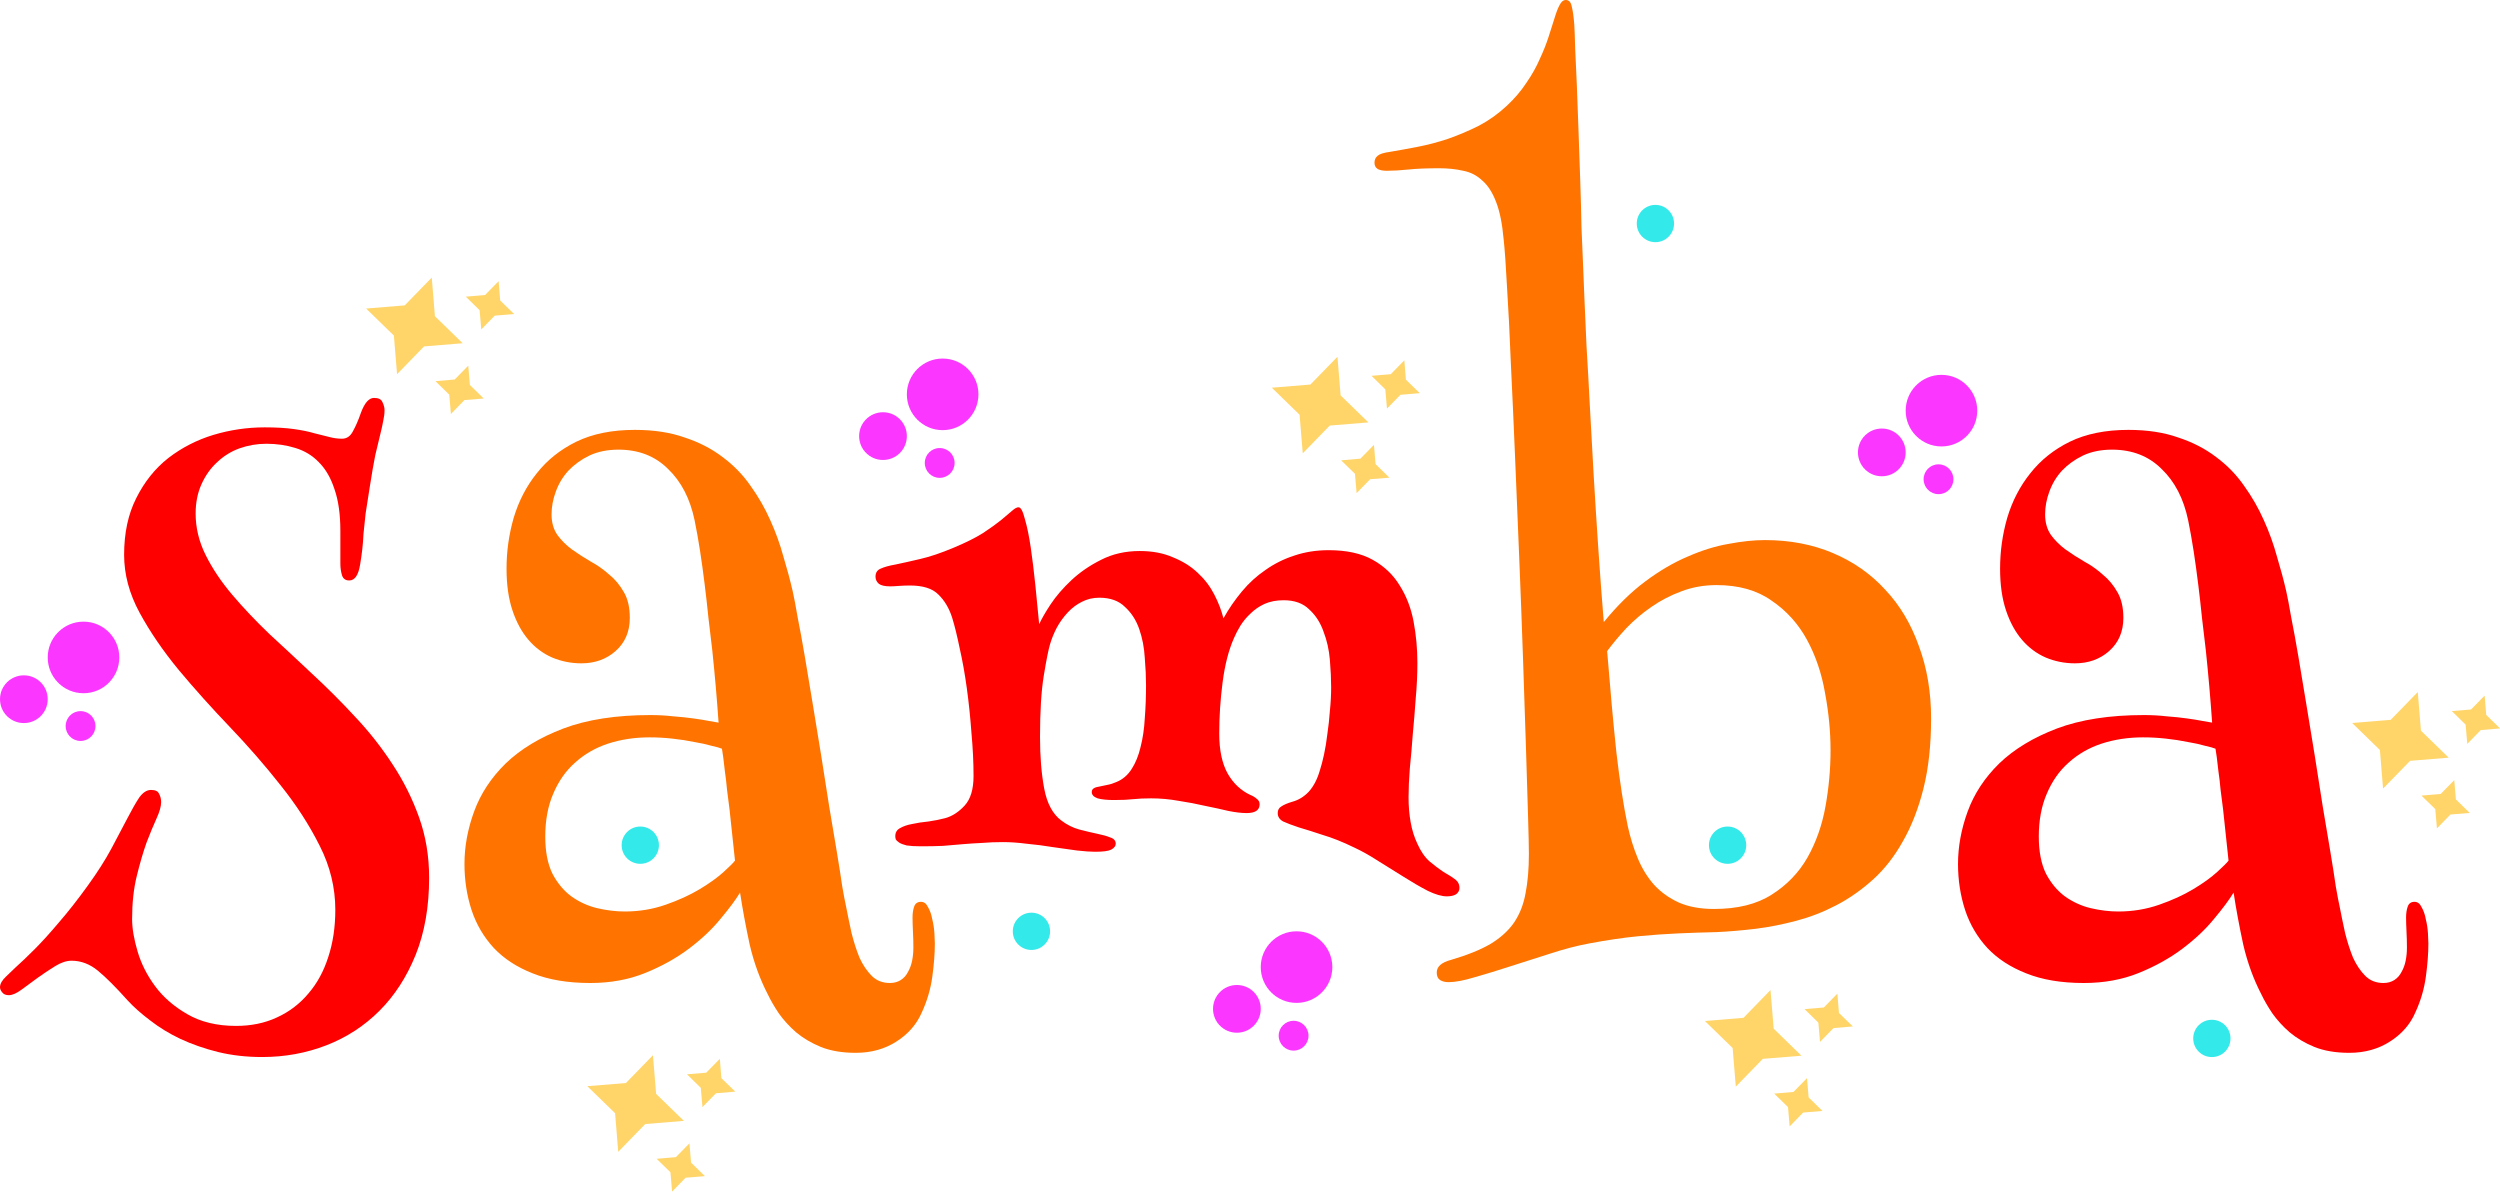 <?xml version="1.0" encoding="UTF-8"?>
<!DOCTYPE svg PUBLIC '-//W3C//DTD SVG 1.0//EN'
          'http://www.w3.org/TR/2001/REC-SVG-20010904/DTD/svg10.dtd'>
<svg fill="none" height="475.0" preserveAspectRatio="xMidYMid meet" style="fill: none;" version="1.0" viewBox="0.0 0.0 996.5 475.0" width="996.5" xmlns="http://www.w3.org/2000/svg" xmlns:xlink="http://www.w3.org/1999/xlink" zoomAndPan="magnify"
><g id="change1_1"
  ><path d="M105.482 170.344C110.066 170.344 113.923 170.568 117.053 171.015C120.295 171.462 123.034 172.021 125.27 172.691C127.618 173.25 129.631 173.753 131.308 174.2C132.984 174.647 134.661 174.871 136.338 174.871C138.239 174.871 139.692 173.865 140.699 171.853C141.817 169.841 142.879 167.382 143.885 164.476C145.338 160.564 147.071 158.608 149.084 158.608C150.872 158.608 151.99 159.167 152.437 160.284C152.996 161.402 153.276 162.464 153.276 163.47C153.276 164.811 153.108 166.208 152.773 167.661C152.549 169.003 152.158 170.791 151.599 173.027C151.04 175.262 150.369 178.056 149.587 181.41C148.916 184.763 148.189 188.954 147.407 193.984C146.736 198.12 146.177 201.697 145.73 204.715C145.394 207.733 145.115 210.415 144.891 212.762C144.779 215.11 144.612 217.233 144.388 219.133C144.164 221.034 143.885 222.99 143.549 225.002C142.879 229.249 141.425 231.373 139.189 231.373C137.736 231.373 136.786 230.702 136.338 229.361C135.891 227.908 135.668 226.343 135.668 224.666V211.589C135.668 204.994 134.885 199.461 133.32 194.99C131.867 190.519 129.798 186.942 127.115 184.26C124.544 181.577 121.413 179.677 117.724 178.559C114.146 177.442 110.289 176.883 106.153 176.883C102.463 176.883 98.886 177.498 95.42 178.727C92.066 179.957 89.103 181.801 86.532 184.26C83.961 186.607 81.892 189.513 80.327 192.978C78.762 196.443 77.98 200.355 77.98 204.715C77.98 210.415 79.321 215.948 82.004 221.313C84.688 226.678 88.209 231.932 92.569 237.073C96.929 242.215 101.849 247.412 107.327 252.666C112.917 257.807 118.618 263.117 124.432 268.594C130.357 274.071 136.059 279.771 141.537 285.695C147.127 291.619 152.102 297.934 156.462 304.641C160.822 311.236 164.344 318.277 167.027 325.766C169.71 333.255 171.052 341.303 171.052 349.909C171.052 361.422 169.263 371.65 165.686 380.591C162.108 389.422 157.301 396.855 151.264 402.89C145.226 408.926 138.183 413.509 130.134 416.639C122.084 419.768 113.532 421.333 104.476 421.333C98.215 421.333 92.346 420.663 86.868 419.321C81.501 417.98 76.526 416.247 71.942 414.124C67.471 412 63.446 409.541 59.868 406.747C56.291 404.064 53.272 401.381 50.812 398.699C46.229 393.557 42.316 389.645 39.074 386.963C35.831 384.28 32.31 382.939 28.509 382.939C26.496 382.939 24.316 383.665 21.968 385.118C19.621 386.571 17.273 388.136 14.925 389.813C12.689 391.489 10.565 393.054 8.553 394.507C6.54 395.96 4.863 396.687 3.522 396.687C2.292 396.687 1.397 396.296 0.838 395.513C0.279 394.843 0 394.172 0 393.501C0 392.16 0.838 390.707 2.515 389.142C3.186 388.472 4.472 387.242 6.373 385.454C8.385 383.665 10.845 381.318 13.751 378.412C16.658 375.506 19.9 371.929 23.478 367.682C27.167 363.434 31.024 358.516 35.049 352.927C38.85 347.674 41.98 342.756 44.44 338.173C46.9 333.479 49.024 329.455 50.812 326.101C52.601 322.636 54.166 319.898 55.508 317.886C56.961 315.874 58.527 314.868 60.204 314.868C61.881 314.868 62.943 315.371 63.39 316.377C63.949 317.383 64.228 318.501 64.228 319.73C64.228 321.407 63.613 323.587 62.384 326.269C61.154 328.952 59.812 332.193 58.359 335.994C57.017 339.794 55.732 344.209 54.502 349.239C53.272 354.269 52.657 359.969 52.657 366.34C52.657 370.029 53.384 374.332 54.837 379.25C56.291 384.168 58.638 388.807 61.881 393.166C65.123 397.525 69.371 401.214 74.626 404.232C79.992 407.361 86.476 408.926 94.079 408.926C100.116 408.926 105.538 407.808 110.345 405.573C115.264 403.338 119.457 400.152 122.923 396.016C126.388 391.992 129.016 387.186 130.804 381.597C132.705 375.897 133.655 369.582 133.655 362.652C133.655 353.822 131.587 345.327 127.45 337.167C123.314 328.896 118.115 320.848 111.855 313.024C105.594 305.088 98.83 297.32 91.563 289.719C84.296 282.118 77.532 274.574 71.272 267.085C65.011 259.484 59.812 251.883 55.676 244.283C51.539 236.682 49.471 228.97 49.471 221.145C49.471 212.427 51.092 204.882 54.334 198.511C57.576 192.028 61.825 186.719 67.079 182.583C72.445 178.448 78.427 175.374 85.023 173.362C91.731 171.35 98.55 170.344 105.482 170.344Z" fill="#F00"
  /></g
  ><g id="change2_1"
  ><path d="M231.759 264.402C227.622 264.402 223.709 263.62 220.02 262.055C216.442 260.49 213.312 258.143 210.629 255.013C207.945 251.883 205.821 247.971 204.256 243.277C202.691 238.582 201.908 233.049 201.908 226.678C201.908 219.748 202.859 212.986 204.759 206.391C206.772 199.685 209.846 193.761 213.983 188.619C218.119 183.366 223.374 179.174 229.746 176.045C236.231 172.915 244.001 171.35 253.056 171.35C260.547 171.35 267.143 172.356 272.845 174.368C278.658 176.268 283.745 178.895 288.105 182.248C292.465 185.489 296.155 189.29 299.173 193.649C302.304 198.008 304.931 202.591 307.055 207.397C309.179 212.092 310.912 216.898 312.254 221.816C313.707 226.622 314.937 231.205 315.943 235.564C316.502 238.023 317.173 241.544 317.955 246.127C318.85 250.598 319.8 255.795 320.806 261.719C321.812 267.644 322.875 274.015 323.992 280.833C325.11 287.539 326.228 294.358 327.346 301.288C328.464 308.218 329.527 314.98 330.533 321.575C331.651 328.058 332.657 334.037 333.551 339.514C334.446 344.88 335.172 349.518 335.731 353.43C336.402 357.231 336.905 359.857 337.241 361.31C337.911 364.775 338.638 368.296 339.421 371.873C340.315 375.45 341.377 378.747 342.607 381.765C343.949 384.671 345.57 387.074 347.47 388.975C349.371 390.875 351.774 391.825 354.681 391.825C356.358 391.825 357.812 391.434 359.041 390.651C360.271 389.869 361.221 388.807 361.892 387.466C362.675 386.124 363.234 384.615 363.569 382.939C363.905 381.262 364.072 379.53 364.072 377.741C364.072 375.617 364.016 373.494 363.905 371.37C363.793 369.135 363.737 367.234 363.737 365.67C363.737 363.993 363.961 362.54 364.408 361.31C364.855 360.081 365.749 359.466 367.091 359.466C368.321 359.466 369.271 360.193 369.942 361.646C370.724 362.987 371.283 364.608 371.619 366.508C372.066 368.296 372.345 370.141 372.457 372.041C372.569 373.829 372.625 375.17 372.625 376.065C372.625 379.977 372.29 384.392 371.619 389.31C370.948 394.228 369.55 398.978 367.426 403.561C365.414 408.256 362.06 412.112 357.364 415.13C352.669 418.148 347.247 419.657 341.098 419.657C335.731 419.657 331.092 418.874 327.179 417.309C323.378 415.744 320.08 413.788 317.285 411.441C314.601 409.094 312.31 406.579 310.409 403.896C308.62 401.214 307.167 398.699 306.049 396.352C302.918 390.316 300.515 383.721 298.838 376.568C297.273 369.302 295.987 362.372 294.981 355.778C293.304 358.572 290.732 362.037 287.267 366.173C283.913 370.308 279.72 374.276 274.689 378.077C269.658 381.877 263.845 385.118 257.249 387.801C250.653 390.483 243.33 391.825 235.28 391.825C226.336 391.825 218.678 390.539 212.306 387.969C206.045 385.51 200.902 382.156 196.877 377.909C192.853 373.55 189.89 368.52 187.989 362.819C186.089 357.007 185.139 350.859 185.139 344.377C185.139 337.447 186.424 330.461 188.996 323.419C191.567 316.377 195.759 310.006 201.573 304.305C207.498 298.605 215.157 293.966 224.548 290.39C234.05 286.813 245.622 285.024 259.261 285.024C262.391 285.024 265.41 285.192 268.317 285.527C271.335 285.751 274.018 286.03 276.366 286.366C278.826 286.701 280.894 287.036 282.571 287.372C284.36 287.707 285.646 287.931 286.428 288.042C285.757 278.43 284.919 268.817 283.913 259.205C283.465 255.181 282.962 250.933 282.403 246.462C281.956 241.991 281.453 237.52 280.894 233.049C280.335 228.467 279.72 223.996 279.049 219.636C278.379 215.277 277.652 211.198 276.869 207.397C275.081 198.791 271.559 191.972 266.304 186.942C261.162 181.801 254.566 179.23 246.516 179.23C242.156 179.23 238.299 180.012 234.945 181.577C231.703 183.142 228.908 185.154 226.56 187.613C224.324 190.072 222.647 192.867 221.529 195.996C220.411 199.014 219.852 202.032 219.852 205.05C219.852 208.291 220.635 211.03 222.2 213.265C223.765 215.389 225.666 217.289 227.902 218.966C230.249 220.642 232.765 222.263 235.448 223.828C238.131 225.281 240.591 227.014 242.827 229.026C245.174 230.926 247.131 233.273 248.696 236.067C250.261 238.75 251.044 242.159 251.044 246.295C251.044 251.772 249.143 256.187 245.342 259.54C241.653 262.781 237.125 264.402 231.759 264.402ZM287.77 298.437C286.987 298.102 285.59 297.711 283.577 297.264C281.677 296.705 279.385 296.202 276.702 295.755C274.018 295.196 271.112 294.749 267.981 294.413C264.963 294.078 261.944 293.91 258.926 293.91C253 293.91 247.466 294.749 242.324 296.425C237.293 298.102 232.932 300.617 229.243 303.97C225.554 307.212 222.647 311.347 220.523 316.377C218.399 321.295 217.337 326.996 217.337 333.479C217.337 339.403 218.287 344.321 220.187 348.233C222.2 352.033 224.715 355.051 227.734 357.287C230.864 359.522 234.274 361.087 237.963 361.981C241.765 362.875 245.454 363.322 249.031 363.322C254.733 363.322 260.155 362.428 265.298 360.64C270.441 358.851 274.969 356.784 278.882 354.436C282.795 352.089 285.981 349.798 288.441 347.562C290.9 345.327 292.409 343.818 292.968 343.035C292.186 335.546 291.459 328.728 290.788 322.581C290.453 319.898 290.118 317.271 289.782 314.701C289.559 312.13 289.279 309.727 288.944 307.491C288.72 305.256 288.496 303.355 288.273 301.791C288.049 300.226 287.882 299.108 287.77 298.437Z" fill="#FF7300"
  /></g
  ><g id="change1_2"
  ><path d="M356.861 333.311C356.861 331.858 357.476 330.796 358.706 330.125C360.048 329.343 361.669 328.784 363.569 328.449C365.582 328.002 367.762 327.666 370.109 327.443C372.457 327.107 374.693 326.66 376.817 326.101C379.612 325.319 382.184 323.642 384.531 321.072C386.879 318.501 388.053 314.589 388.053 309.335C388.053 303.858 387.774 298.102 387.215 292.066C386.767 285.919 386.153 279.995 385.37 274.294C384.587 268.594 383.637 263.284 382.519 258.366C381.513 253.448 380.507 249.368 379.501 246.127C378.271 242.327 376.426 239.253 373.966 236.906C371.619 234.558 367.873 233.385 362.731 233.385C361.166 233.385 359.656 233.441 358.203 233.552C356.861 233.664 355.743 233.72 354.849 233.72C352.725 233.72 351.215 233.385 350.321 232.714C349.427 231.932 348.979 230.982 348.979 229.864C348.979 228.299 349.65 227.237 350.992 226.678C352.445 226.008 354.458 225.449 357.029 225.002C359.712 224.443 362.954 223.716 366.755 222.822C370.668 221.928 375.14 220.419 380.171 218.295C384.979 216.283 388.892 214.327 391.91 212.427C394.929 210.415 397.332 208.683 399.121 207.23C401.022 205.665 402.475 204.435 403.481 203.541C404.488 202.647 405.326 202.2 405.997 202.2C406.891 202.2 407.73 203.765 408.512 206.894C409.407 209.912 410.189 213.712 410.86 218.295C411.531 222.878 412.146 227.908 412.705 233.385C413.264 238.862 413.767 244.003 414.214 248.81C415.108 246.798 416.618 244.171 418.742 240.929C420.978 237.576 423.773 234.335 427.127 231.205C430.481 228.075 434.394 225.393 438.866 223.157C443.449 220.81 448.592 219.636 454.294 219.636C459.325 219.636 463.741 220.475 467.542 222.151C471.455 223.716 474.753 225.784 477.436 228.355C480.119 230.814 482.299 233.664 483.976 236.906C485.653 240.147 486.883 243.333 487.666 246.462C489.79 242.662 492.249 239.085 495.044 235.732C497.839 232.379 500.97 229.529 504.436 227.181C507.901 224.722 511.702 222.822 515.839 221.481C520.087 220.028 524.671 219.301 529.59 219.301C536.745 219.301 542.615 220.587 547.198 223.157C551.782 225.728 555.36 229.137 557.931 233.385C560.614 237.632 562.459 242.438 563.465 247.804C564.471 253.169 564.974 258.646 564.974 264.234C564.974 268.817 564.751 273.568 564.304 278.486C563.968 283.292 563.577 288.042 563.13 292.737C562.794 297.431 562.403 301.958 561.956 306.317C561.621 310.565 561.453 314.421 561.453 317.886C561.453 321.351 561.732 324.648 562.291 327.778C562.85 330.908 563.745 333.758 564.974 336.329C566.316 339.347 567.937 341.694 569.838 343.371C571.85 345.047 573.695 346.444 575.372 347.562C577.161 348.568 578.67 349.518 579.9 350.412C581.129 351.307 581.744 352.48 581.744 353.933C581.744 354.939 581.297 355.778 580.403 356.448C579.508 357.007 578.279 357.287 576.713 357.287C574.701 357.287 572.185 356.56 569.167 355.107C566.148 353.542 562.962 351.698 559.608 349.574C556.254 347.45 552.844 345.327 549.379 343.203C545.913 340.967 542.727 339.179 539.82 337.838C535.236 335.602 531.044 333.926 527.242 332.808C523.553 331.578 520.367 330.572 517.684 329.79C515 328.896 512.932 328.113 511.479 327.443C510.025 326.66 509.299 325.543 509.299 324.09C509.299 322.86 509.802 321.966 510.808 321.407C511.814 320.736 513.268 320.122 515.168 319.563C517.628 318.892 519.808 317.551 521.708 315.539C523.609 313.415 525.062 310.621 526.069 307.156C526.628 305.479 527.187 303.355 527.746 300.785C528.305 298.214 528.752 295.475 529.087 292.569C529.534 289.551 529.87 286.478 530.093 283.348C530.429 280.106 530.596 276.977 530.596 273.959C530.596 270.717 530.429 267.085 530.093 263.061C529.758 259.037 528.919 255.292 527.578 251.827C526.348 248.251 524.447 245.289 521.876 242.941C519.417 240.482 516.007 239.253 511.647 239.253C508.74 239.253 506.168 239.756 503.932 240.762C501.808 241.768 499.964 243.053 498.398 244.618C496.833 246.071 495.492 247.692 494.374 249.48C493.367 251.157 492.529 252.778 491.858 254.342C489.734 259.149 488.225 265.017 487.33 271.947C486.436 278.877 485.989 285.695 485.989 292.402C485.989 298.996 487.107 304.305 489.343 308.329C491.579 312.241 494.597 315.092 498.398 316.88C499.293 317.215 500.131 317.718 500.914 318.389C501.696 318.948 502.088 319.674 502.088 320.569C502.088 322.916 500.355 324.09 496.889 324.09C494.877 324.09 492.473 323.81 489.678 323.251C486.883 322.581 483.809 321.91 480.455 321.239C477.101 320.457 473.579 319.786 469.89 319.227C466.2 318.557 462.511 318.221 458.822 318.221C456.027 318.221 453.623 318.333 451.611 318.557C449.71 318.78 447.195 318.892 444.064 318.892C441.269 318.892 439.089 318.668 437.524 318.221C435.959 317.663 435.176 316.824 435.176 315.706C435.176 315.036 435.456 314.533 436.015 314.198C436.574 313.862 437.3 313.639 438.195 313.527C439.201 313.303 440.263 313.08 441.381 312.856C442.611 312.633 443.841 312.241 445.07 311.683C447.53 310.677 449.542 308.944 451.108 306.485C452.673 304.026 453.847 301.12 454.629 297.767C455.524 294.302 456.083 290.501 456.306 286.366C456.642 282.118 456.809 277.703 456.809 273.12C456.809 269.879 456.642 266.246 456.306 262.222C456.083 258.199 455.356 254.398 454.126 250.822C452.896 247.245 450.996 244.283 448.424 241.935C445.965 239.476 442.555 238.247 438.195 238.247C435.623 238.247 433.276 238.806 431.151 239.924C429.139 240.929 427.294 242.327 425.617 244.115C423.94 245.903 422.487 247.915 421.257 250.151C420.139 252.275 419.245 254.454 418.574 256.69C417.903 258.925 417.065 263.117 416.059 269.264C415.052 275.412 414.549 283.571 414.549 293.743C414.549 301.567 415.108 308.441 416.226 314.365C417.344 320.289 419.636 324.537 423.102 327.107C425.338 328.784 427.686 329.958 430.145 330.628C432.717 331.299 435.064 331.858 437.189 332.305C439.425 332.752 441.213 333.255 442.555 333.814C444.008 334.261 444.735 335.099 444.735 336.329C444.735 337.223 444.12 338.005 442.89 338.676C441.772 339.235 439.648 339.514 436.518 339.514C434.729 339.514 432.325 339.347 429.307 339.011C426.4 338.564 423.214 338.117 419.748 337.67C416.394 337.111 412.928 336.664 409.351 336.329C405.885 335.882 402.699 335.658 399.792 335.658C396.773 335.658 393.978 335.77 391.407 335.994C388.836 336.105 386.264 336.273 383.693 336.496C381.122 336.72 378.494 336.944 375.811 337.167C373.128 337.279 370.221 337.335 367.091 337.335C364.743 337.335 362.843 337.223 361.389 336.999C360.048 336.664 359.041 336.273 358.371 335.826C357.7 335.379 357.253 334.932 357.029 334.485C356.917 334.037 356.861 333.646 356.861 333.311Z" fill="#F00"
  /></g
  ><g id="change2_2"
  ><path d="M627.526 10.06C627.638 11.96 627.749 15.034 627.861 19.281C628.085 23.417 628.308 28.335 628.532 34.035C628.756 39.624 628.979 45.716 629.203 52.31C629.426 58.793 629.65 65.276 629.874 71.759C630.097 78.242 630.265 84.501 630.377 90.537C630.6 96.573 630.824 101.882 631.047 106.465C631.159 109.371 631.327 113.563 631.551 119.04C631.774 124.405 632.054 130.72 632.389 137.985C632.836 145.251 633.283 153.298 633.731 162.129C634.178 170.847 634.681 179.957 635.24 189.457C635.799 198.958 636.414 208.683 637.085 218.631C637.755 228.578 638.482 238.359 639.265 247.971C644.631 241.377 650.165 235.956 655.867 231.708C661.569 227.461 667.214 224.163 672.804 221.816C678.394 219.357 683.816 217.68 689.071 216.786C694.326 215.78 699.133 215.277 703.493 215.277C713.443 215.277 722.499 217.01 730.66 220.475C738.821 223.94 745.753 228.802 751.455 235.061C757.268 241.209 761.74 248.698 764.87 257.528C768.113 266.246 769.734 275.859 769.734 286.366C769.734 296.873 768.728 306.15 766.715 314.198C764.703 322.245 761.964 329.287 758.498 335.323C755.144 341.359 751.175 346.444 746.591 350.58C742.008 354.716 737.144 358.125 732.002 360.807C726.859 363.49 721.548 365.558 716.07 367.011C710.592 368.464 705.226 369.526 699.971 370.196C694.381 370.867 689.127 371.314 684.208 371.538C679.289 371.65 674.258 371.817 669.115 372.041C663.972 372.264 658.494 372.655 652.681 373.214C646.979 373.773 640.55 374.723 633.395 376.065C628.588 376.959 623.445 378.3 617.967 380.088C612.601 381.765 607.346 383.442 602.203 385.118C597.061 386.795 592.309 388.248 587.949 389.478C583.589 390.819 580.067 391.489 577.384 391.489C576.043 391.489 574.925 391.21 574.03 390.651C573.136 390.092 572.689 389.086 572.689 387.633C572.689 385.286 574.589 383.609 578.39 382.603C584.875 380.703 590.129 378.58 594.154 376.232C598.179 373.773 601.309 370.923 603.545 367.682C605.781 364.328 607.29 360.472 608.073 356.113C608.967 351.642 609.414 346.389 609.414 340.353C609.414 337.782 609.303 332.752 609.079 325.263C608.855 317.663 608.576 308.497 608.241 297.767C607.905 287.036 607.514 275.188 607.067 262.222C606.619 249.145 606.116 235.788 605.557 222.151C604.998 208.515 604.439 194.99 603.88 181.577C603.321 168.164 602.762 155.757 602.203 144.356C601.756 132.956 601.253 122.952 600.694 114.345C600.247 105.738 599.8 99.423 599.353 95.399C598.794 89.14 597.787 84.166 596.334 80.478C594.881 76.677 593.036 73.827 590.8 71.927C588.676 69.915 586.16 68.629 583.254 68.07C580.347 67.4 577.161 67.065 573.695 67.065C568.664 67.065 564.583 67.232 561.453 67.568C558.211 67.903 555.304 68.07 552.733 68.07C551.279 68.07 550.105 67.847 549.211 67.4C548.316 66.841 547.869 66.003 547.869 64.885C547.869 63.656 548.316 62.705 549.211 62.035C549.993 61.364 551.615 60.861 554.074 60.526C557.428 59.967 561.117 59.296 565.142 58.514C569.167 57.731 573.192 56.67 577.216 55.328C581.353 53.875 585.434 52.143 589.458 50.131C593.483 48.007 597.172 45.38 600.526 42.251C603.657 39.344 606.284 36.271 608.408 33.029C610.644 29.788 612.433 26.602 613.775 23.473C615.228 20.343 616.402 17.381 617.296 14.586C618.191 11.792 618.973 9.333 619.644 7.209C620.315 4.974 620.986 3.241 621.656 2.012C622.327 0.671 623.166 0 624.172 0C625.402 0 626.184 0.894 626.52 2.683C626.967 4.471 627.302 6.93 627.526 10.06ZM684.208 233.217C679.177 233.217 674.481 234.055 670.121 235.732C665.873 237.297 661.904 239.365 658.215 241.935C654.637 244.394 651.339 247.189 648.32 250.319C645.414 253.448 642.842 256.522 640.606 259.54C641.836 274.853 643.066 288.322 644.296 299.946C645.637 311.459 647.146 321.239 648.823 329.287C649.83 333.87 651.171 338.173 652.848 342.197C654.525 346.221 656.705 349.742 659.388 352.76C662.072 355.666 665.37 358.013 669.283 359.801C673.196 361.478 677.835 362.316 683.202 362.316C692.593 362.316 700.251 360.416 706.176 356.616C712.213 352.816 716.965 347.897 720.431 341.862C723.896 335.714 726.3 328.896 727.642 321.407C728.983 313.918 729.654 306.485 729.654 299.108C729.654 291.619 728.927 284.018 727.474 276.306C726.132 268.482 723.729 261.384 720.263 255.013C716.797 248.642 712.102 243.444 706.176 239.421C700.363 235.285 693.04 233.217 684.208 233.217Z" fill="#FF7300"
  /></g
  ><g id="change1_3"
  ><path d="M827.086 264.402C822.95 264.402 819.037 263.62 815.348 262.055C811.77 260.49 808.64 258.143 805.956 255.013C803.273 251.883 801.149 247.971 799.584 243.277C798.019 238.582 797.236 233.049 797.236 226.678C797.236 219.748 798.186 212.986 800.087 206.391C802.099 199.685 805.174 193.761 809.31 188.619C813.447 183.366 818.702 179.174 825.074 176.045C831.558 172.915 839.328 171.35 848.384 171.35C855.875 171.35 862.471 172.356 868.172 174.368C873.986 176.268 879.073 178.895 883.433 182.248C887.793 185.489 891.482 189.29 894.501 193.649C897.631 198.008 900.259 202.591 902.383 207.397C904.507 212.092 906.24 216.898 907.581 221.816C909.035 226.622 910.265 231.205 911.271 235.564C911.83 238.023 912.501 241.544 913.283 246.127C914.178 250.598 915.128 255.795 916.134 261.719C917.14 267.644 918.202 274.015 919.32 280.833C920.438 287.539 921.556 294.358 922.674 301.288C923.792 308.218 924.854 314.98 925.861 321.575C926.979 328.058 927.985 334.037 928.879 339.514C929.773 344.88 930.5 349.518 931.059 353.43C931.73 357.231 932.233 359.857 932.568 361.31C933.239 364.775 933.966 368.296 934.749 371.873C935.643 375.45 936.705 378.747 937.935 381.765C939.276 384.671 940.897 387.074 942.798 388.975C944.699 390.875 947.102 391.825 950.009 391.825C951.686 391.825 953.139 391.434 954.369 390.651C955.599 389.869 956.549 388.807 957.22 387.466C958.003 386.124 958.562 384.615 958.897 382.939C959.232 381.262 959.4 379.53 959.4 377.741C959.4 375.617 959.344 373.494 959.232 371.37C959.121 369.135 959.065 367.234 959.065 365.67C959.065 363.993 959.288 362.54 959.736 361.31C960.183 360.081 961.077 359.466 962.419 359.466C963.648 359.466 964.599 360.193 965.27 361.646C966.052 362.987 966.611 364.608 966.947 366.508C967.394 368.296 967.673 370.141 967.785 372.041C967.897 373.829 967.953 375.17 967.953 376.065C967.953 379.977 967.617 384.392 966.947 389.31C966.276 394.228 964.878 398.978 962.754 403.561C960.742 408.256 957.388 412.112 952.692 415.13C947.997 418.148 942.574 419.657 936.426 419.657C931.059 419.657 926.42 418.874 922.507 417.309C918.705 415.744 915.407 413.788 912.612 411.441C909.929 409.094 907.637 406.579 905.737 403.896C903.948 401.214 902.495 398.699 901.377 396.352C898.246 390.316 895.843 383.721 894.166 376.568C892.6 369.302 891.315 362.372 890.309 355.778C888.632 358.572 886.06 362.037 882.594 366.173C879.24 370.308 875.048 374.276 870.017 378.077C864.986 381.877 859.173 385.118 852.577 387.801C845.98 390.483 838.658 391.825 830.608 391.825C821.664 391.825 814.006 390.539 807.633 387.969C801.373 385.51 796.23 382.156 792.205 377.909C788.18 373.55 785.218 368.52 783.317 362.819C781.417 357.007 780.466 350.859 780.466 344.377C780.466 337.447 781.752 330.461 784.323 323.419C786.895 316.377 791.087 310.006 796.901 304.305C802.826 298.605 810.484 293.966 819.875 290.39C829.378 286.813 840.949 285.024 854.589 285.024C857.719 285.024 860.738 285.192 863.645 285.527C866.663 285.751 869.346 286.03 871.694 286.366C874.154 286.701 876.222 287.036 877.899 287.372C879.688 287.707 880.973 287.931 881.756 288.042C881.085 278.43 880.247 268.817 879.24 259.205C878.793 255.181 878.29 250.933 877.731 246.462C877.284 241.991 876.781 237.52 876.222 233.049C875.663 228.467 875.048 223.996 874.377 219.636C873.706 215.277 872.98 211.198 872.197 207.397C870.408 198.791 866.887 191.972 861.632 186.942C856.489 181.801 849.893 179.23 841.844 179.23C837.484 179.23 833.627 180.012 830.273 181.577C827.031 183.142 824.236 185.154 821.888 187.613C819.652 190.072 817.975 192.867 816.857 195.996C815.739 199.014 815.18 202.032 815.18 205.05C815.18 208.291 815.962 211.03 817.528 213.265C819.093 215.389 820.993 217.289 823.229 218.966C825.577 220.642 828.093 222.263 830.776 223.828C833.459 225.281 835.919 227.014 838.154 229.026C840.502 230.926 842.459 233.273 844.024 236.067C845.589 238.75 846.372 242.159 846.372 246.295C846.372 251.772 844.471 256.187 840.67 259.54C836.981 262.781 832.453 264.402 827.086 264.402ZM883.098 298.437C882.315 298.102 880.917 297.711 878.905 297.264C877.005 296.705 874.713 296.202 872.029 295.755C869.346 295.196 866.44 294.749 863.309 294.413C860.291 294.078 857.272 293.91 854.253 293.91C848.328 293.91 842.794 294.749 837.651 296.425C832.62 298.102 828.26 300.617 824.571 303.97C820.882 307.212 817.975 311.347 815.851 316.377C813.726 321.295 812.664 326.996 812.664 333.479C812.664 339.403 813.615 344.321 815.515 348.233C817.528 352.033 820.043 355.051 823.062 357.287C826.192 359.522 829.602 361.087 833.291 361.981C837.092 362.875 840.782 363.322 844.359 363.322C850.061 363.322 855.483 362.428 860.626 360.64C865.769 358.851 870.297 356.784 874.21 354.436C878.123 352.089 881.309 349.798 883.768 347.562C886.228 345.327 887.737 343.818 888.296 343.035C887.514 335.546 886.787 328.728 886.116 322.581C885.781 319.898 885.445 317.271 885.11 314.701C884.886 312.13 884.607 309.727 884.271 307.491C884.048 305.256 883.824 303.355 883.601 301.791C883.377 300.226 883.209 299.108 883.098 298.437Z" fill="#F00"
  /></g
  ><g id="change3_1"
  ><path d="M881.651 421.346C885.755 421.346 889.082 418.019 889.082 413.915C889.082 409.811 885.755 406.484 881.651 406.484C877.548 406.484 874.221 409.811 874.221 413.915C874.221 418.019 877.548 421.346 881.651 421.346Z" fill="#33E9E9"
  /></g
  ><g id="change3_2"
  ><path d="M255.22 344.318C259.324 344.318 262.651 340.991 262.651 336.887C262.651 332.783 259.324 329.457 255.22 329.457C251.116 329.457 247.789 332.783 247.789 336.887C247.789 340.991 251.116 344.318 255.22 344.318Z" fill="#33E9E9"
  /></g
  ><g id="change3_3"
  ><path d="M411.132 378.656C415.236 378.656 418.563 375.329 418.563 371.225C418.563 367.121 415.236 363.794 411.132 363.794C407.028 363.794 403.701 367.121 403.701 371.225C403.701 375.329 407.028 378.656 411.132 378.656Z" fill="#33E9E9"
  /></g
  ><g id="change3_4"
  ><path d="M659.847 96.529C663.951 96.529 667.278 93.203 667.278 89.099C667.278 84.995 663.951 81.668 659.847 81.668C655.743 81.668 652.416 84.995 652.416 89.099C652.416 93.203 655.743 96.529 659.847 96.529Z" fill="#33E9E9"
  /></g
  ><g id="change3_5"
  ><path d="M688.616 344.318C692.72 344.318 696.047 340.991 696.047 336.887C696.047 332.783 692.72 329.457 688.616 329.457C684.512 329.457 681.186 332.783 681.186 336.887C681.186 340.991 684.512 344.318 688.616 344.318Z" fill="#33E9E9"
  /></g
  ><g id="change4_1"
  ><path d="M493.025 411.645C498.278 411.645 502.537 407.386 502.537 402.133C502.537 396.88 498.278 392.622 493.025 392.622C487.772 392.622 483.514 396.88 483.514 402.133C483.514 407.386 487.772 411.645 493.025 411.645Z" fill="#FB37FF"
  /></g
  ><g id="change4_2"
  ><path d="M515.628 418.776C518.912 418.776 521.573 416.114 521.573 412.831C521.573 409.548 518.912 406.886 515.628 406.886C512.345 406.886 509.684 409.548 509.684 412.831C509.684 416.114 512.345 418.776 515.628 418.776Z" fill="#FB37FF"
  /></g
  ><g id="change4_3"
  ><path d="M516.804 399.754C524.684 399.754 531.072 393.366 531.072 385.486C531.072 377.606 524.684 371.219 516.804 371.219C508.925 371.219 502.537 377.606 502.537 385.486C502.537 393.366 508.925 399.754 516.804 399.754Z" fill="#FB37FF"
  /></g
  ><g id="change4_4"
  ><path d="M750.092 189.842C755.345 189.842 759.603 185.583 759.603 180.33C759.603 175.077 755.345 170.818 750.092 170.818C744.839 170.818 740.58 175.077 740.58 180.33C740.58 185.583 744.839 189.842 750.092 189.842Z" fill="#FB37FF"
  /></g
  ><g id="change4_5"
  ><path d="M772.695 196.972C775.978 196.972 778.639 194.311 778.639 191.028C778.639 187.745 775.978 185.083 772.695 185.083C769.412 185.083 766.75 187.745 766.75 191.028C766.75 194.311 769.412 196.972 772.695 196.972Z" fill="#FB37FF"
  /></g
  ><g id="change4_6"
  ><path d="M773.871 177.95C781.751 177.95 788.138 171.563 788.138 163.683C788.138 155.803 781.751 149.416 773.871 149.416C765.991 149.416 759.604 155.803 759.604 163.683C759.604 171.563 765.991 177.95 773.871 177.95Z" fill="#FB37FF"
  /></g
  ><g id="change4_7"
  ><path d="M351.961 183.345C357.214 183.345 361.472 179.087 361.472 173.834C361.472 168.581 357.214 164.322 351.961 164.322C346.708 164.322 342.449 168.581 342.449 173.834C342.449 179.087 346.708 183.345 351.961 183.345Z" fill="#FB37FF"
  /></g
  ><g id="change4_8"
  ><path d="M374.564 190.476C377.847 190.476 380.509 187.815 380.509 184.532C380.509 181.248 377.847 178.587 374.564 178.587C371.281 178.587 368.619 181.248 368.619 184.532C368.619 187.815 371.281 190.476 374.564 190.476Z" fill="#FB37FF"
  /></g
  ><g id="change4_9"
  ><path d="M375.74 171.454C383.62 171.454 390.007 165.066 390.007 157.187C390.007 149.307 383.62 142.919 375.74 142.919C367.86 142.919 361.473 149.307 361.473 157.187C361.473 165.066 367.86 171.454 375.74 171.454Z" fill="#FB37FF"
  /></g
  ><g id="change4_10"
  ><path d="M9.512 288.214C14.765 288.214 19.023 283.956 19.023 278.703C19.023 273.449 14.765 269.191 9.512 269.191C4.258 269.191 0 273.449 0 278.703C0 283.956 4.258 288.214 9.512 288.214Z" fill="#FB37FF"
  /></g
  ><g id="change4_11"
  ><path d="M32.115 295.346C35.398 295.346 38.059 292.684 38.059 289.401C38.059 286.118 35.398 283.456 32.115 283.456C28.831 283.456 26.17 286.118 26.17 289.401C26.17 292.684 28.831 295.346 32.115 295.346Z" fill="#FB37FF"
  /></g
  ><g id="change4_12"
  ><path d="M33.291 276.323C41.17 276.323 47.558 269.936 47.558 262.056C47.558 254.176 41.17 247.789 33.291 247.789C25.411 247.789 19.023 254.176 19.023 262.056C19.023 269.936 25.411 276.323 33.291 276.323Z" fill="#FB37FF"
  /></g
  ><g id="change5_1"
  ><path d="M559.763 143.632L554.353 149.159L546.68 149.798L552.184 155.198L552.846 162.88L558.223 157.368L565.929 156.714L560.393 151.329M533.108 142.205L522.338 153.277L506.943 154.537L518.016 165.307L519.276 180.702L530.046 169.63L545.441 168.369L534.369 157.599M547.659 177.317L542.259 182.82L534.577 183.483L540.089 188.859L540.743 196.565L546.128 191.029L553.826 190.399L548.298 184.99" fill="#FFD56A"
  /></g
  ><g id="change5_2"
  ><path d="M198.751 112.078L193.342 117.606L185.668 118.245L191.172 123.645L191.835 131.327L197.211 125.815L204.917 125.161L199.381 119.776M172.097 110.651L161.326 121.724L145.932 122.984L157.004 133.754L158.264 149.149L169.034 138.077L184.429 136.816L173.357 126.046M186.648 145.763L181.247 151.267L173.565 151.93L179.077 157.306L179.732 165.012L185.117 159.476L192.814 158.846L187.286 153.437" fill="#FFD56A"
  /></g
  ><g id="change5_3"
  ><path d="M990.376 277.27L984.967 282.798L977.293 283.436L982.797 288.837L983.46 296.519L988.836 291.007L996.542 290.353L991.006 284.968M963.722 275.843L952.951 286.915L937.557 288.176L948.629 298.946L949.889 314.341L960.659 303.268L976.054 302.008L964.982 291.238M978.273 310.955L972.872 316.459L965.19 317.122L970.702 322.498L971.357 330.204L976.742 324.668L984.439 324.038L978.911 318.629" fill="#FFD56A"
  /></g
  ><g id="change5_4"
  ><path d="M732.378 396.06L726.969 401.588L719.295 402.227L724.799 407.627L725.462 415.309L730.838 409.797L738.544 409.143L733.008 403.758M705.723 394.633L694.953 405.706L679.559 406.966L690.631 417.736L691.891 433.131L702.661 422.059L718.056 420.798L706.984 410.028M720.275 429.745L714.874 435.249L707.192 435.912L712.704 441.288L713.358 448.994L718.744 443.458L726.441 442.828L720.913 437.419" fill="#FFD56A"
  /></g
  ><g id="change5_5"
  ><path d="M286.917 422.046L281.508 427.573L273.834 428.212L279.338 433.612L280.001 441.294L285.377 435.782L293.083 435.128L287.547 429.743M260.263 420.619L249.492 431.691L234.098 432.951L245.17 443.721L246.43 459.116L257.2 448.044L272.595 446.783L261.523 436.013M274.814 455.731L269.413 461.234L261.731 461.897L267.243 467.273L267.898 474.979L273.283 469.443L280.98 468.813L275.453 463.404" fill="#FFD56A"
  /></g
></svg
>
